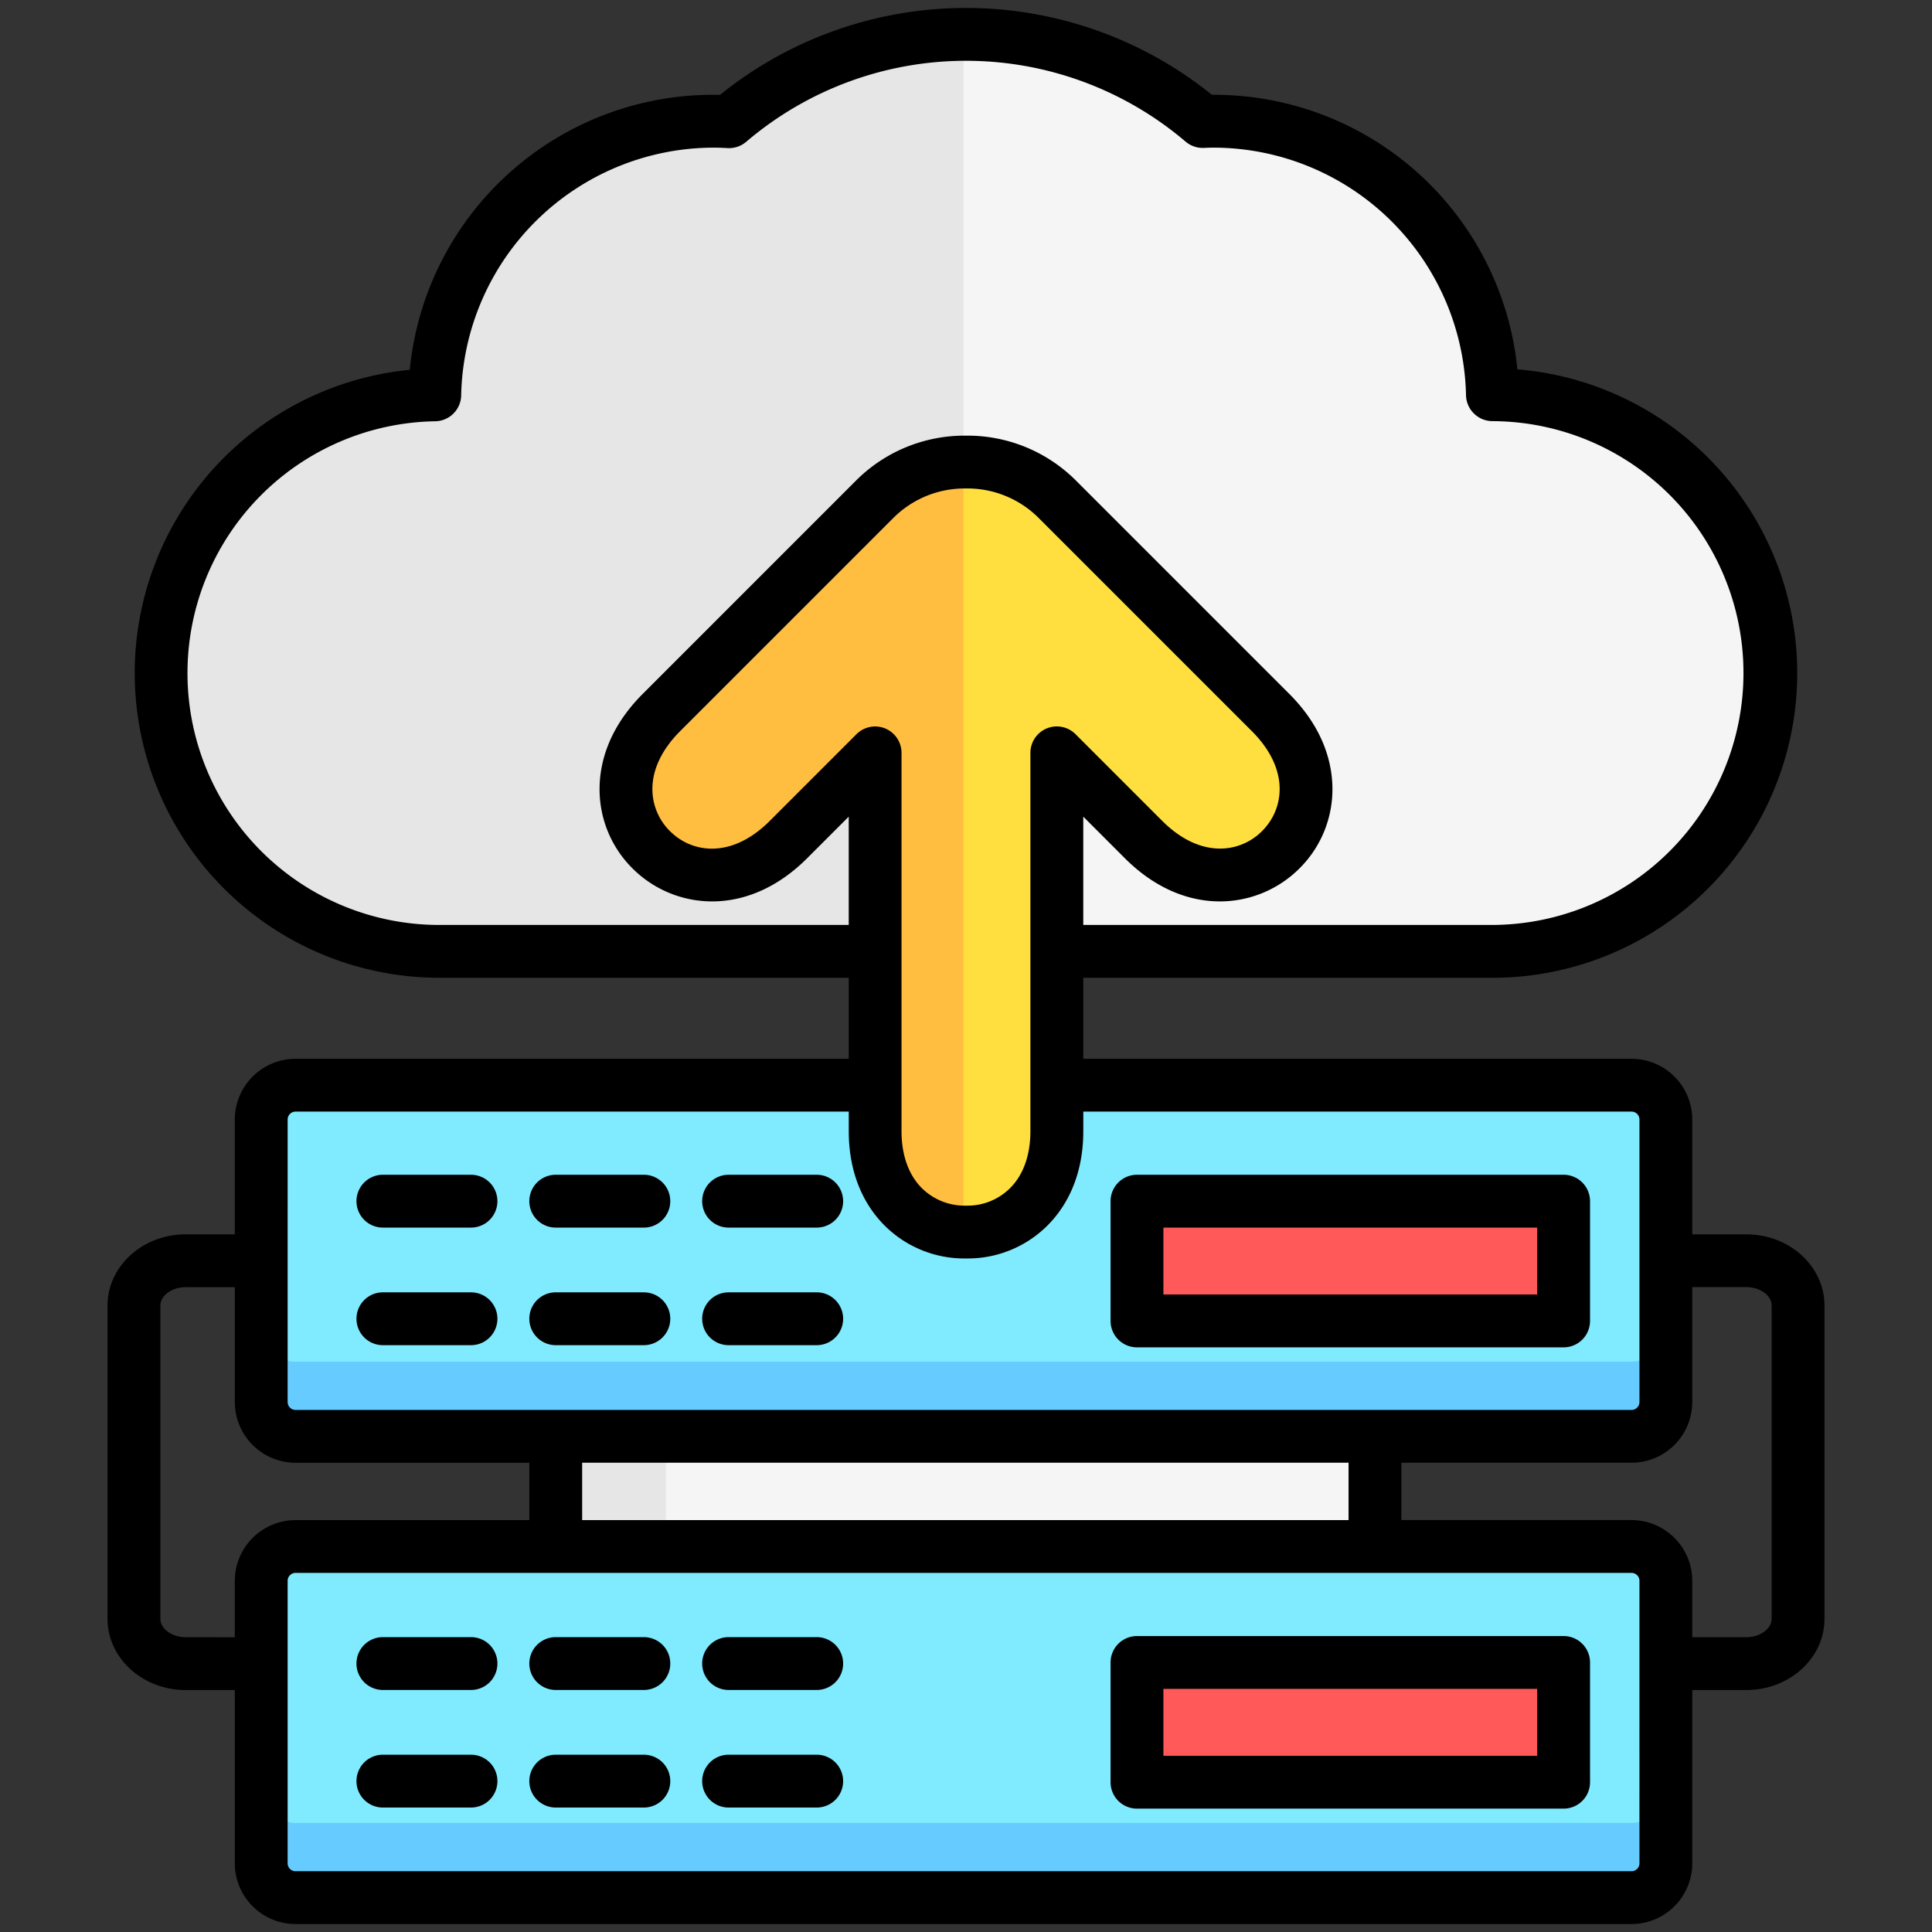 <svg height="512" viewBox="0 0 512 512" width="512" xmlns="http://www.w3.org/2000/svg"><rect x="0" y="0" width="512" height="512" fill="#333333" stroke="none"/><g id="Layer_1" data-name="Layer 1"><path d="m116.461 252.124a73.746 73.746 0 0 1 -1.242-147.482 73.744 73.744 0 0 1 73.727-72.516c1.43 0 2.845.051 4.256.131a96.76 96.76 0 0 1 125.532-.057c1.013-.042 2.027-.078 3.05-.078a73.743 73.743 0 0 1 73.724 72.485h.032a73.757 73.757 0 0 1 0 147.513z" fill="#f5f5f5"/><path d="m255.348 252.124h-138.887a73.746 73.746 0 0 1 -1.242-147.482 73.744 73.744 0 0 1 73.727-72.516c1.43 0 2.845.051 4.257.131a96.381 96.381 0 0 1 62.145-23.132z" fill="#e6e6e6"/><path d="m69.229 418.934v74.86a9.1 9.1 0 0 0 9.1 9.1h354.041a9.1 9.1 0 0 0 9.1-9.1v-74.86a9.1 9.1 0 0 0 -9.1-9.1h-354.045a9.1 9.1 0 0 0 -9.096 9.1z" fill="#80eaff"/><path d="m414.374 440.572v31.728h-113.061v-31.728z" fill="#ff5959"/><path d="m69.229 296.687v74.86a9.1 9.1 0 0 0 9.1 9.1h354.041a9.1 9.1 0 0 0 9.1-9.1v-74.86a9.1 9.1 0 0 0 -9.1-9.1h-354.045a9.1 9.1 0 0 0 -9.096 9.1z" fill="#80eaff"/><path d="m441.466 351.755v19.792a9.1 9.1 0 0 1 -9.1 9.1h-354.041a9.1 9.1 0 0 1 -9.1-9.1v-19.792a9.1 9.1 0 0 0 9.1 9.1h354.045a9.1 9.1 0 0 0 9.096-9.1z" fill="#6cf"/><path d="m441.466 474v19.792a9.1 9.1 0 0 1 -9.1 9.1h-354.041a9.1 9.1 0 0 1 -9.1-9.1v-19.792a9.1 9.1 0 0 0 9.1 9.095h354.045a9.1 9.1 0 0 0 9.096-9.095z" fill="#6cf"/><path d="m414.374 318.325v31.733h-113.061v-31.733z" fill="#ff5959"/><path d="m364.382 409.838h-217.1v-29.2h217.1z" fill="#f5f5f5"/><path d="m176.472 409.838h-29.2v-29.2h29.2z" fill="#e6e6e6"/><path d="m303.051 227.494-22.972-22.973v95.209c0 18-12.086 26.917-24.079 26.778-11.993.139-24.079-8.78-24.079-26.778v-95.209l-22.972 22.973c-26.049 26.048-59.712-7.615-33.662-33.664l56.442-56.442a34.619 34.619 0 0 1 48.542 0l56.443 56.442c26.049 26.049-7.614 59.712-33.663 33.664z" fill="#ffdf40"/><path d="m255.348 326.5c-11.776-.186-23.427-9.1-23.427-26.77v-95.209l-22.972 22.973c-26.049 26.048-59.712-7.615-33.662-33.664l56.442-56.442a33.808 33.808 0 0 1 23.619-9.923z" fill="#ffbe40"/><path d="m414.375 433.571h-113.062a7 7 0 0 0 -7 7v31.734a7 7 0 0 0 7 7h113.062a7 7 0 0 0 7-7v-31.734a7 7 0 0 0 -7-7zm-7 31.734h-99.062v-17.734h99.062zm-106.062-108.247h113.062a7 7 0 0 0 7-7v-31.733a7 7 0 0 0 -7-7h-113.062a7 7 0 0 0 -7 7v31.733a7 7 0 0 0 7 7zm7-31.733h99.062v17.733h-99.062zm154.513 1.792h-14.36v-30.429a16.114 16.114 0 0 0 -16.1-16.1h-145.287v-21.464h108.461a80.757 80.757 0 0 0 6.588-161.244 80.754 80.754 0 0 0 -80.345-72.754c-.206 0-.41 0-.615 0a103.758 103.758 0 0 0 -130.364.02c-.635-.016-1.253-.024-1.858-.024a80.757 80.757 0 0 0 -80.36 72.884 80.749 80.749 0 0 0 7.875 161.114h108.46v21.468h-146.596a16.114 16.114 0 0 0 -16.1 16.1v30.429h-13.051c-11.4 0-20.674 8.459-20.674 18.858v83.043c0 10.4 9.274 18.857 20.674 18.857h13.055v45.919a16.115 16.115 0 0 0 16.1 16.1h354.041a16.115 16.115 0 0 0 16.1-16.1v-45.919h14.36c11.4 0 20.674-8.459 20.674-18.857v-83.043c-.004-10.399-9.278-18.858-20.678-18.858zm-228.226-134.062a7 7 0 0 0 -7.629 1.516l-22.971 22.972c-10.077 10.078-20.555 8.621-26.469 2.7a15.649 15.649 0 0 1 -4.638-11.4c.08-5.136 2.62-10.348 7.343-15.072l56.443-56.443a26.728 26.728 0 0 1 19.038-7.883h.283.283a26.725 26.725 0 0 1 19.038 7.884l56.443 56.442c10.076 10.076 8.619 20.554 2.7 26.468a15.615 15.615 0 0 1 -11.4 4.639c-5.137-.08-10.349-2.619-15.073-7.344l-22.971-22.972a7 7 0 0 0 -11.95 4.95v100.218c0 6.419-1.885 11.676-5.452 15.2a15.986 15.986 0 0 1 -11.343 4.579h-.284-.082a16.119 16.119 0 0 1 -11.545-4.578c-3.567-3.525-5.452-8.782-5.452-15.2v-100.21a7 7 0 0 0 -4.312-6.466zm-118.139 52.069a66.746 66.746 0 0 1 -1.126-133.483 7 7 0 0 0 6.883-6.883 67.042 67.042 0 0 1 66.728-65.632c1.185 0 2.446.039 3.855.12a6.989 6.989 0 0 0 4.946-1.664 89.755 89.755 0 0 1 116.446-.051 7.017 7.017 0 0 0 4.83 1.667c.917-.038 1.835-.072 2.76-.072a67.048 67.048 0 0 1 66.726 65.6 7.028 7.028 0 0 0 7.031 6.881 66.757 66.757 0 0 1 0 133.513h-108.461v-28.7l11.021 11.023c16.076 16.075 35.444 13.528 46.268 2.7a29.533 29.533 0 0 0 8.736-21.514c-.1-6.169-2.16-15.471-11.442-24.753l-56.442-56.442a40.623 40.623 0 0 0 -28.934-11.984h-.574a40.625 40.625 0 0 0 -28.934 11.984l-56.441 56.446c-9.282 9.282-11.346 18.584-11.442 24.753a29.533 29.533 0 0 0 8.736 21.514c10.825 10.825 30.192 13.371 46.268-2.7l11.022-11.022v28.7zm-40.232 51.564a2.1 2.1 0 0 1 2.1-2.1h146.6v5.138c0 12.943 5.226 20.825 9.61 25.158a29.882 29.882 0 0 0 21.18 8.622h.578a29.882 29.882 0 0 0 21.18-8.622c4.384-4.333 9.61-12.215 9.61-25.158v-5.138h145.283a2.1 2.1 0 0 1 2.1 2.1v74.859a2.1 2.1 0 0 1 -2.1 2.1h-354.045a2.1 2.1 0 0 1 -2.1-2.1zm78.048 106.15v-15.2h203.105v15.2zm-105.1 31.037c-3.618 0-6.674-2.225-6.674-4.857v-83.043c0-2.633 3.056-4.858 6.674-4.858h13.052v30.43a16.115 16.115 0 0 0 16.1 16.1h61.952v15.2h-61.956a16.115 16.115 0 0 0 -16.1 16.1v14.941zm385.292 59.919a2.1 2.1 0 0 1 -2.1 2.1h-354.044a2.1 2.1 0 0 1 -2.1-2.1v-74.86a2.1 2.1 0 0 1 2.1-2.1h354.045a2.1 2.1 0 0 1 2.1 2.1zm35.031-64.776c0 2.632-3.056 4.857-6.674 4.857h-14.36v-14.941a16.115 16.115 0 0 0 -16.1-16.1h-60.984v-15.2h60.988a16.115 16.115 0 0 0 16.1-16.1v-30.43h14.36c3.618 0 6.674 2.225 6.674 4.858zm-375.033-110.693a7 7 0 0 1 7-7h23.352a7 7 0 0 1 0 14h-23.352a7 7 0 0 1 -7-7zm45.81 0a7 7 0 0 1 7-7h23.352a7 7 0 0 1 0 14h-23.352a7 7 0 0 1 -7-7zm45.809 0a7 7 0 0 1 7-7h23.352a7 7 0 0 1 0 14h-23.352a7 7 0 0 1 -7-7zm-91.619 31.159a7 7 0 0 1 7-7h23.352a7 7 0 0 1 0 14h-23.352a7 7 0 0 1 -7-7zm45.81 0a7 7 0 0 1 7-7h23.352a7 7 0 0 1 0 14h-23.352a7 7 0 0 1 -7-7zm45.809 0a7 7 0 0 1 7-7h23.352a7 7 0 1 1 0 14h-23.352a7 7 0 0 1 -7-7zm-54.267 91.374a7 7 0 0 1 -7 7h-23.352a7 7 0 0 1 0-14h23.352a7 7 0 0 1 7 7zm45.81 0a7 7 0 0 1 -7 7h-23.352a7 7 0 0 1 0-14h23.352a7 7 0 0 1 7 7zm45.809 0a7 7 0 0 1 -7 7h-23.352a7 7 0 1 1 0-14h23.352a7 7 0 0 1 7 7zm-91.619 31.16a7 7 0 0 1 -7 7h-23.352a7 7 0 0 1 0-14h23.352a7 7 0 0 1 7 7zm45.81 0a7 7 0 0 1 -7 7h-23.352a7 7 0 0 1 0-14h23.352a7 7 0 0 1 7 7zm45.809 0a7 7 0 0 1 -7 7h-23.352a7 7 0 0 1 0-14h23.352a7 7 0 0 1 7 7z"/></g></svg>